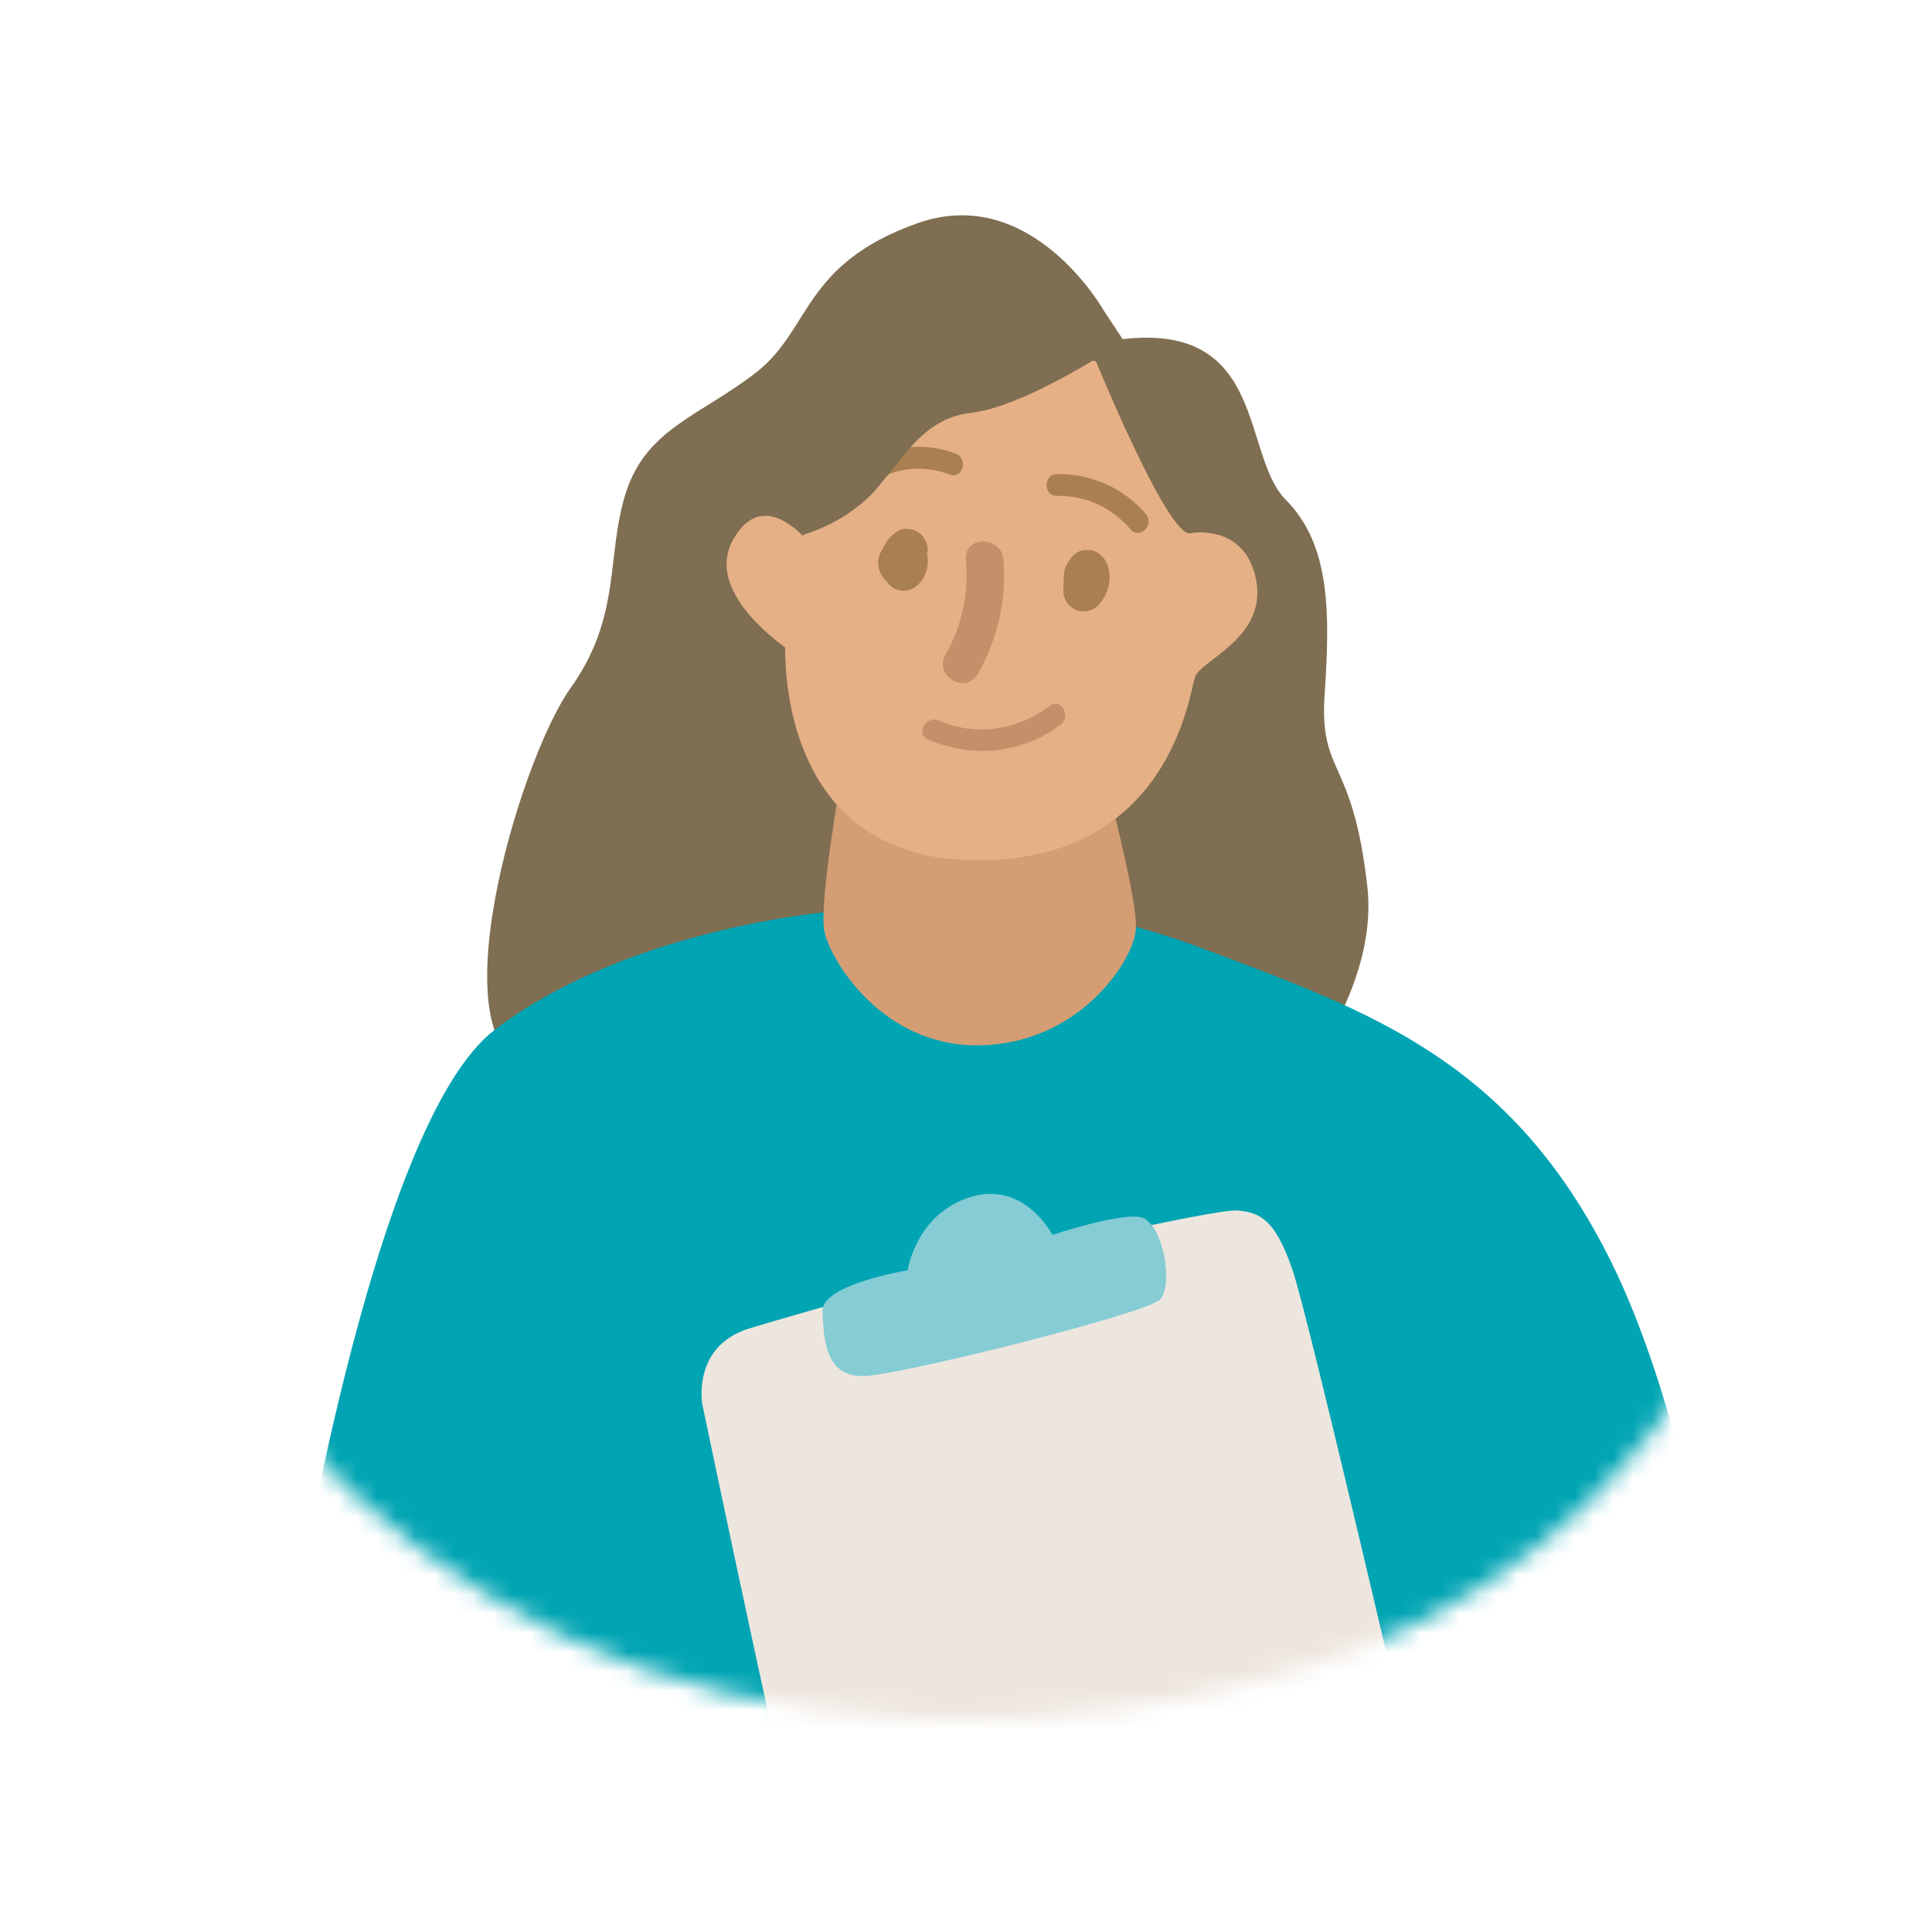 <svg width="100" height="100" viewBox="0 0 100 100" fill="none" xmlns="http://www.w3.org/2000/svg">
<g clip-path="url(#clip0_103_2660)">
<mask id="mask0_103_2660" style="mask-type:alpha" maskUnits="userSpaceOnUse" x="5" y="-1" width="90" height="90">
<path d="M50.316 -1C44.104 -1 38.077 0.073 32.401 2.19C18.89 7.236 9.391 18.422 6.339 32.881C4.323 42.308 4.58 51.028 7.133 59.525C10.391 70.377 18.389 79.528 29.076 84.631C34.381 87.171 40.476 88.62 47.188 88.939C48.05 88.978 48.927 89 49.799 89C55.184 89 60.601 88.256 65.901 86.791C66.309 86.688 66.696 86.583 67.105 86.461C71.868 85.056 76.154 82.834 79.822 79.865C83.804 76.659 87.082 72.595 89.554 67.793C90.041 66.847 90.507 65.85 91.021 64.659C93.849 58.043 95.215 50.637 94.973 43.233C94.859 39.959 94.375 36.479 93.539 32.881C92.163 27.043 89.918 21.553 87.048 16.994C86.262 15.77 85.54 14.742 84.825 13.817C79.665 7.112 71.626 2.406 61.585 0.217C57.896 -0.59 54.105 -0.998 50.318 -0.998L50.316 -1Z" fill="#FFE9E3"/>
</mask>
<g mask="url(#mask0_103_2660)">
<path d="M57.151 16.104C57.151 16.104 53.41 9.437 47.462 11.562C41.515 13.687 41.995 17.071 39.118 19.294C36.241 21.517 33.458 22.194 32.403 25.48C31.348 28.766 32.211 31.858 29.524 35.627C26.838 39.397 22.33 54.669 27.798 55.344C33.266 56.02 64.344 59.401 64.344 59.401C64.344 59.401 71.538 52.636 70.771 45.87C70.004 39.105 68.277 40.168 68.564 35.917C68.852 31.665 68.852 28.185 66.55 25.866C64.249 23.547 65.591 16.685 58.109 17.554L57.149 16.104H57.151Z" fill="#7F6E51"/>
<path d="M15.042 84.917C15.042 84.917 19.166 58.242 25.593 53.315C32.02 48.387 41.996 47.033 45.545 47.033C49.094 47.033 53.986 45.97 62.426 49.158C70.868 52.348 78.253 54.861 83.433 65.393C88.613 75.928 90.628 95.547 90.628 95.547C90.628 95.547 82.283 104.921 52.835 105.405C23.386 105.888 16.289 98.543 16.194 94.676C16.098 90.811 15.042 84.915 15.042 84.915V84.917Z" fill="#00A4B3"/>
<path d="M43.531 40.29C43.531 40.29 42.379 46.743 42.668 48.199C42.956 49.653 45.642 54.199 50.725 54.107C55.809 54.014 58.59 49.835 58.782 48.199C58.974 46.563 57.056 40.109 56.576 37.019C56.096 33.929 46.217 32.656 43.531 40.292V40.29Z" fill="#D49D73"/>
<path d="M40.656 32.92C40.656 32.92 39.788 44.228 50.148 44.518C60.507 44.807 61.563 35.917 61.851 35.046C62.139 34.175 65.592 33.016 65.017 30.02C64.442 27.024 61.563 27.603 61.563 27.603C61.563 27.603 61.89 18.615 55.252 18.519C48.614 18.423 43.818 19.581 42.474 24.221C41.13 28.862 40.656 32.919 40.656 32.919V32.92Z" fill="#E6B087"/>
<path d="M42.187 28.474C42.187 28.474 39.693 24.898 37.966 27.895C36.239 30.891 41.322 33.983 41.322 33.983L42.185 28.474H42.187Z" fill="#E6B087"/>
<path d="M50.328 65.486C50.328 65.486 62.91 62.514 64.107 62.655C65.213 62.785 65.998 63.092 66.906 65.747C67.78 68.305 73.758 94.088 73.768 94.149C74.402 97.682 72.801 98.022 71.282 98.632C69.779 99.237 53.008 103.203 48.544 104.247C47.375 104.521 46.095 104.557 45.108 104.217C44.325 103.947 43.492 103.724 42.598 100.835C41.463 97.163 36.35 72.682 36.35 72.682C36.35 72.682 35.803 69.668 38.796 68.756C41.789 67.843 50.328 65.486 50.328 65.486Z" fill="#EDE6DE"/>
<path d="M46.978 65.751C46.978 65.751 42.508 66.477 42.574 67.868C42.639 69.26 42.667 71.393 44.892 71.215C47.117 71.037 59.293 67.998 60.035 67.267C60.776 66.536 60.187 63.193 59.005 62.993C57.824 62.794 54.476 63.919 54.476 63.919C54.476 63.919 53.031 61.091 50.22 61.962C47.408 62.833 46.978 65.751 46.978 65.751Z" fill="#85CCD5"/>
<path d="M57.341 29.274C57.274 29.067 57.145 28.879 56.979 28.74C56.854 28.62 56.704 28.529 56.54 28.492C56.03 28.375 55.588 28.593 55.347 29.013C55.222 29.169 55.131 29.353 55.091 29.564C55.062 29.718 55.054 29.868 55.067 30.009C55.043 30.205 55.032 30.403 55.037 30.596C55.05 31.023 55.291 31.398 55.683 31.565C56.062 31.727 56.538 31.653 56.833 31.345C57.35 30.803 57.576 29.998 57.339 29.274H57.341Z" fill="#AA8052"/>
<path d="M47.979 28.693C48.119 28.308 47.893 27.826 47.598 27.595C47.281 27.349 46.779 27.277 46.429 27.512C46.099 27.734 45.843 28.029 45.7 28.394C45.547 28.599 45.455 28.851 45.451 29.105C45.446 29.453 45.599 29.818 45.858 30.061C46.06 30.339 46.28 30.52 46.627 30.567C46.963 30.612 47.262 30.508 47.51 30.275C47.828 29.978 48.011 29.54 48.022 29.105C48.026 28.959 48.009 28.821 47.979 28.691V28.693Z" fill="#AA8052"/>
<path d="M51.938 28.966C51.832 27.721 49.889 27.709 49.995 28.966C50.145 30.713 49.805 32.374 48.935 33.897C48.311 34.992 49.988 35.977 50.611 34.885C51.638 33.083 52.114 31.038 51.937 28.966H51.938Z" fill="#C49069"/>
<path d="M56.68 18.586C56.68 18.586 60.35 27.591 61.564 27.604C62.777 27.617 62.521 21.021 62.521 21.021L56.68 18.584V18.586Z" fill="#7F6E51"/>
<path d="M57.014 18.143L56.68 18.584C56.68 18.584 50.544 20.989 46.385 21.196C42.226 21.403 41.61 27.664 41.61 27.664L40.48 22.8L45.974 16.488L50.389 15.918L57.014 18.143Z" fill="#7F6E51"/>
<path d="M59.313 26.606C58.151 25.252 56.483 24.513 54.709 24.539C53.989 24.55 53.987 25.679 54.709 25.668C56.21 25.645 57.541 26.262 58.521 27.404C58.993 27.955 59.783 27.153 59.313 26.606Z" fill="#AA8052"/>
<path d="M49.459 23.476C47.85 22.872 46.095 23.062 44.637 23.973C44.025 24.355 44.587 25.331 45.203 24.947C46.431 24.18 47.809 24.058 49.161 24.563C49.836 24.817 50.13 23.726 49.457 23.474L49.459 23.476Z" fill="#AA8052"/>
<path d="M54.334 36.532C52.682 37.79 50.509 38.134 48.586 37.295C47.931 37.009 47.36 37.982 48.02 38.269C50.296 39.263 52.902 39.027 54.9 37.506C55.467 37.073 54.909 36.093 54.334 36.532Z" fill="#C49069"/>
<path d="M41.608 27.666C41.608 27.666 43.869 27.073 45.422 25.238C46.975 23.402 47.91 21.632 50.313 21.359C52.715 21.087 56.681 18.587 56.681 18.587L51.732 16.373L43.785 19.006L40.479 22.804L41.608 27.668V27.666Z" fill="#7F6E51"/>
</g>
</g>
<defs>
<clipPath id="clip0_103_2660">
<rect width="100" height="100" fill="white"/>
</clipPath>
</defs>
</svg>

